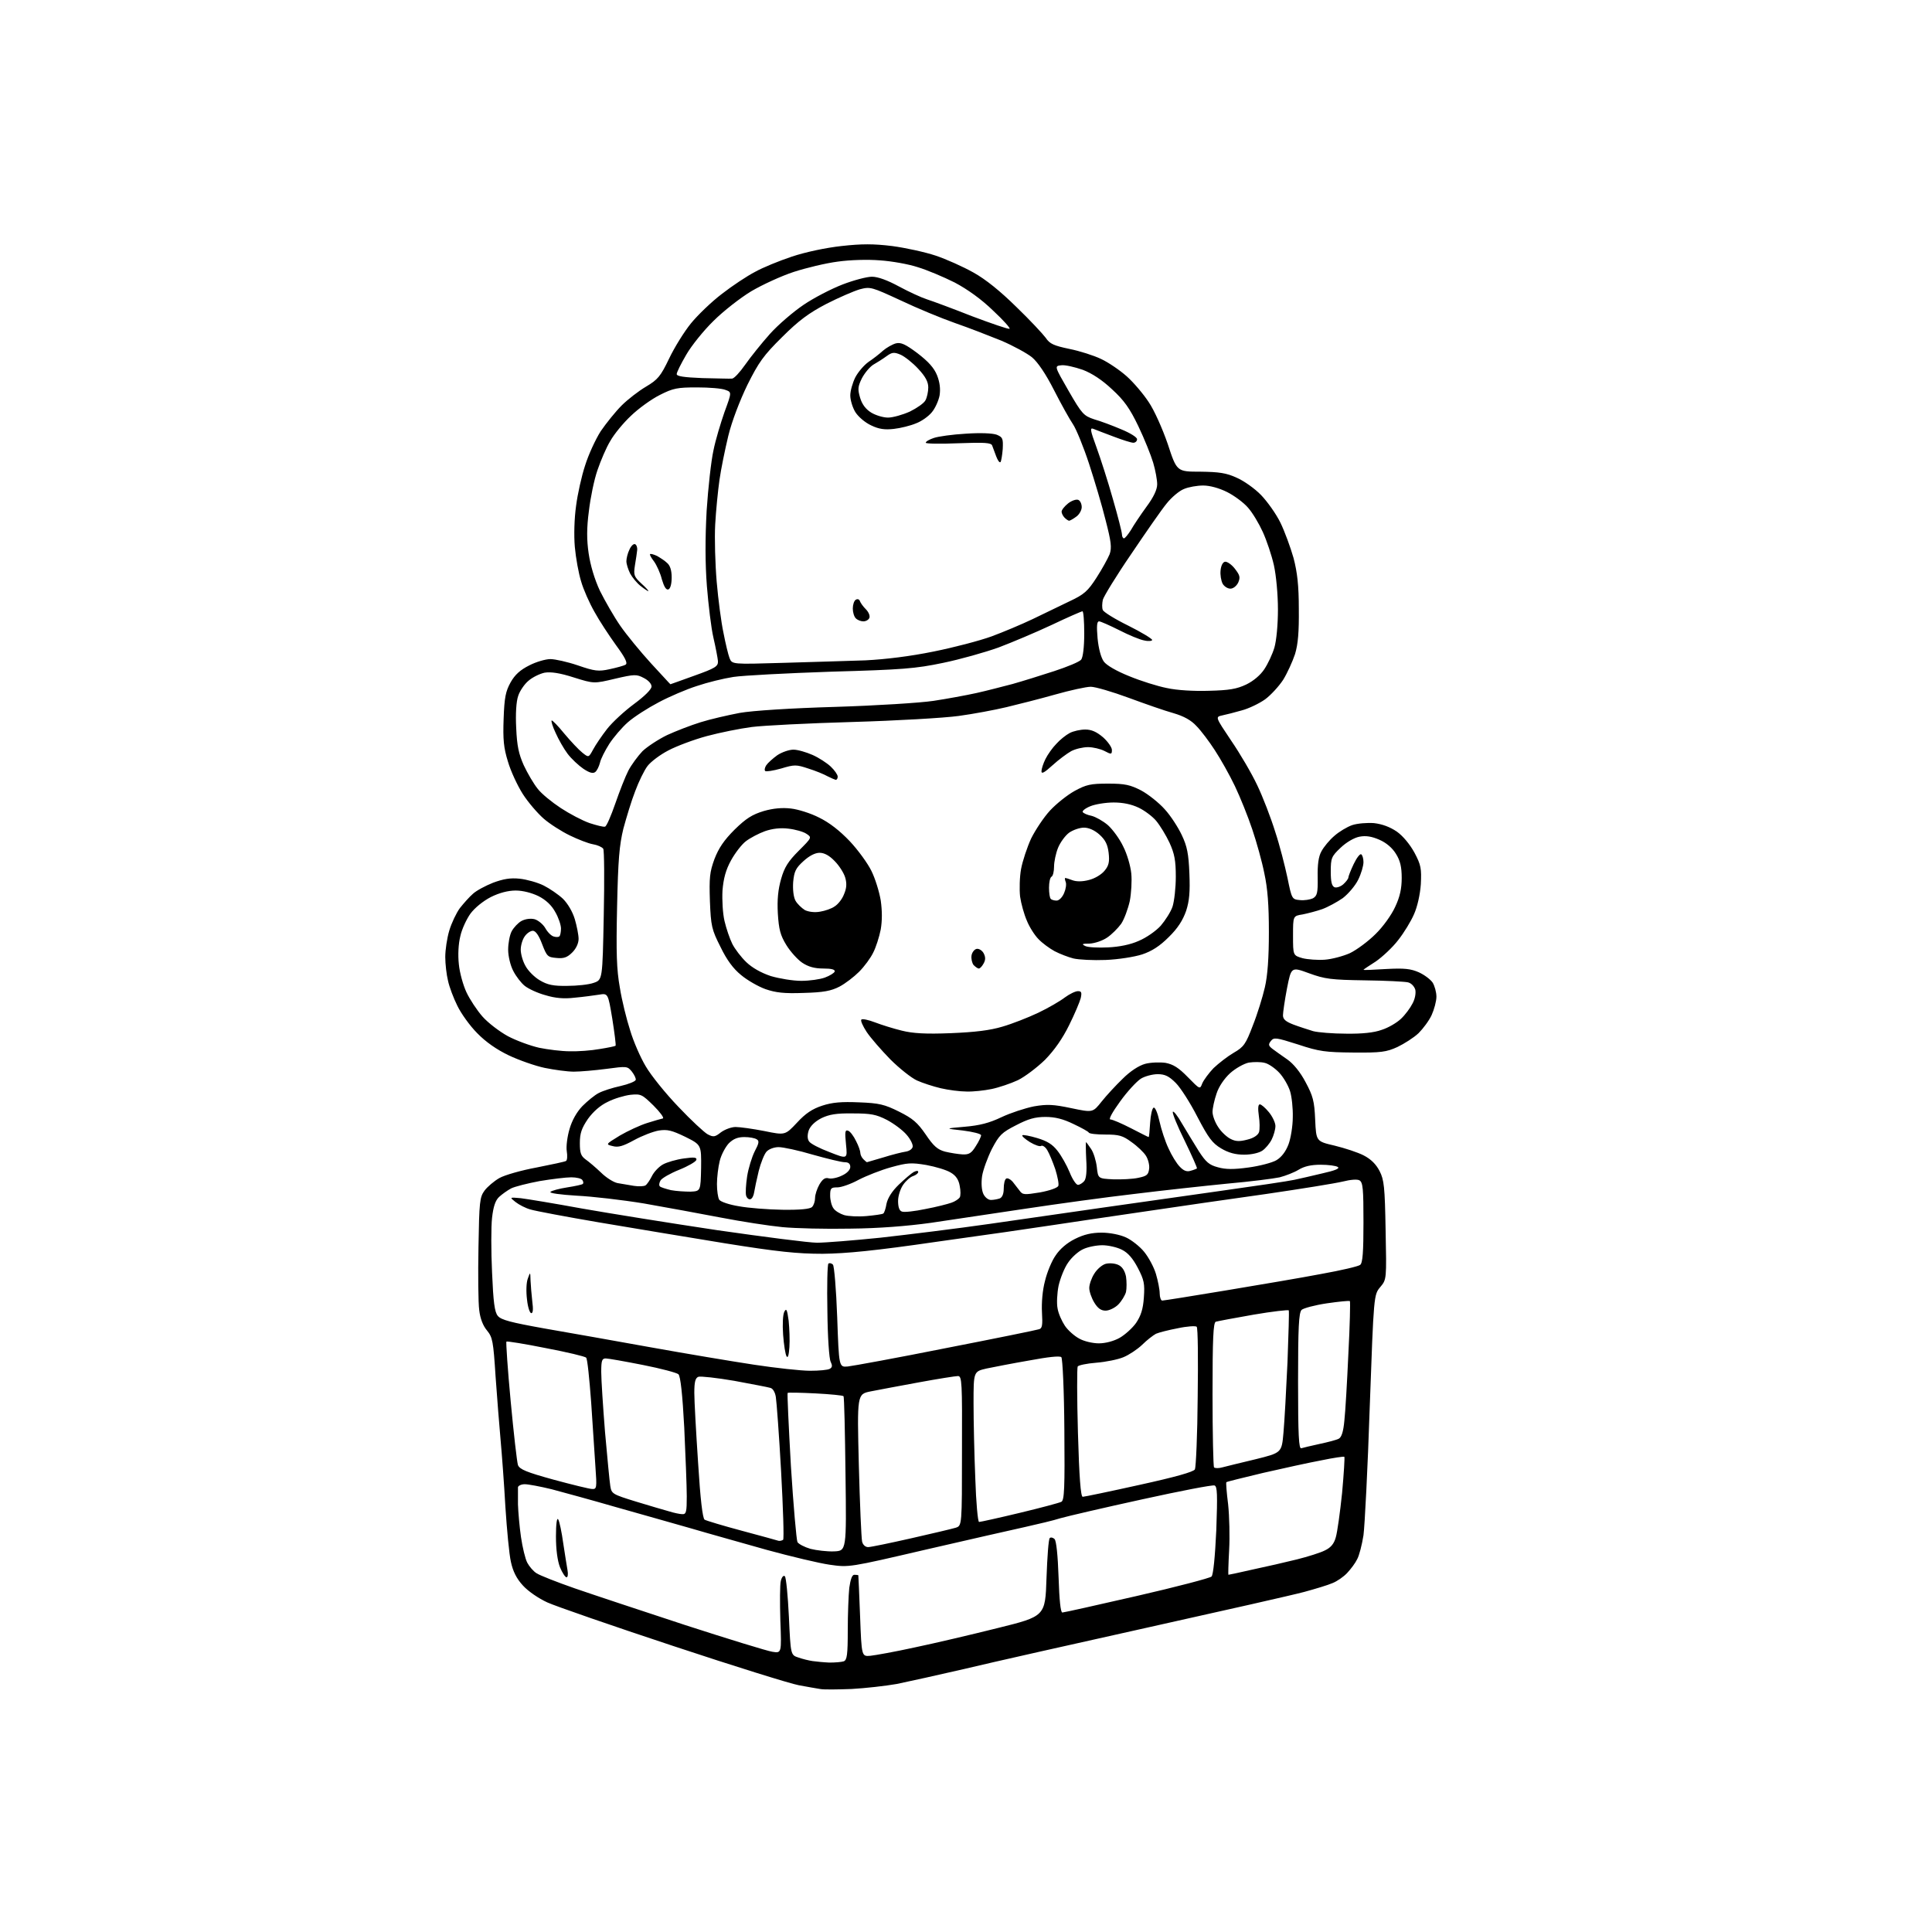 <?xml version="1.0" encoding="UTF-8" standalone="no"?>
<svg 
  version="1.1" 
  xmlns="http://www.w3.org/2000/svg" 
  xmlns:xlink="http://www.w3.org/1999/xlink" 
  xmlns:svg="http://www.w3.org/2000/svg"
  xmlns:rdf="http://www.w3.org/1999/02/22-rdf-syntax-ns#"
  xmlns:cc="http://creativecommons.org/ns#"
  xmlns:dc="http://purl.org/dc/elements/1.1/"
  viewBox="0 0 768 768"
  width="768"
  height="768"
>
<style>svg {background-color: white; }</style>"
<path stroke="none" fill="black" fill-rule="evenodd" d="M338.5,671.4C333.0,671.6 327.4,671.7 326.0,671.4C324.6,671.2 320.8,670.5 317.5,669.9C314.2,669.3 291.7,662.3 267.6,654.3C243.4,646.3 220.9,638.5 217.6,637.0C214.1,635.4 210.0,632.6 207.9,630.3C205.3,627.5 203.9,624.6 203.1,620.9C202.4,617.9 201.5,608.1 200.9,599.0C200.4,589.9 199.5,578.0 199.0,572.5C198.5,567.0 197.6,555.6 197.0,547.2C196.1,533.1 195.8,531.6 193.6,528.9C192.0,527.0 190.9,524.2 190.5,520.8C190.1,517.9 190.0,506.6 190.2,495.8C190.5,477.7 190.7,475.9 192.6,473.3C193.7,471.8 196.4,469.5 198.5,468.3C200.6,467.1 207.3,465.2 213.3,464.1C219.3,462.9 224.6,461.8 225.0,461.5C225.5,461.2 225.6,459.5 225.3,457.6C225.0,455.8 225.5,451.8 226.4,448.8C227.4,445.3 229.3,442.0 231.5,439.7C233.5,437.7 236.4,435.3 238.0,434.5C239.7,433.6 243.5,432.4 246.7,431.7C249.8,431.0 252.5,429.9 252.7,429.3C252.9,428.8 252.2,427.3 251.2,426.0C249.4,423.8 249.2,423.8 241.0,424.9C236.4,425.5 230.6,426.0 228.1,426.0C225.6,426.0 220.4,425.3 216.5,424.5C212.7,423.7 206.2,421.4 202.2,419.5C197.4,417.2 193.1,414.2 189.7,410.7C186.8,407.8 183.3,402.9 181.8,399.8C180.3,396.8 178.6,392.3 178.1,389.9C177.5,387.5 177.0,383.2 177.0,380.4C177.0,377.6 177.7,372.9 178.6,369.9C179.5,366.9 181.4,362.9 182.8,361.0C184.3,359.1 186.6,356.5 188.0,355.3C189.4,354.0 193.0,352.1 196.0,350.9C200.1,349.4 202.8,348.9 206.6,349.3C209.4,349.6 213.7,350.8 216.1,352.0C218.5,353.2 222.0,355.6 223.8,357.3C225.7,359.2 227.6,362.4 228.5,365.4C229.3,368.1 230.0,371.7 230.0,373.2C230.0,375.0 229.0,377.1 227.5,378.6C225.5,380.6 224.1,381.1 221.2,380.8C217.7,380.5 217.4,380.2 215.5,375.3C214.2,371.8 212.9,370.0 211.8,370.0C210.9,370.0 209.4,371.0 208.6,372.2C207.7,373.4 207.0,375.8 207.0,377.5C207.0,379.2 207.8,382.1 208.9,384.0C209.9,385.9 212.5,388.5 214.6,389.7C217.6,391.5 220.0,392.0 225.5,391.9C229.3,391.9 234.1,391.4 236.0,390.7C239.5,389.5 239.5,389.5 240.0,364.0C240.3,350.0 240.2,338.0 239.8,337.4C239.3,336.7 237.5,335.9 235.7,335.6C233.9,335.3 229.8,333.7 226.5,332.1C223.2,330.5 218.5,327.5 216.1,325.4C213.7,323.3 209.9,318.9 207.8,315.6C205.7,312.3 203.0,306.5 201.9,302.7C200.2,297.2 199.9,294.0 200.2,285.7C200.5,277.2 201.0,274.8 203.0,271.2C204.7,268.2 206.8,266.3 210.4,264.5C213.1,263.1 216.9,262.0 218.8,262.0C220.6,262.0 225.6,263.1 229.7,264.5C236.4,266.8 237.9,267.0 242.4,266.0C245.2,265.4 248.1,264.6 248.7,264.2C249.6,263.6 248.5,261.4 244.9,256.5C242.1,252.6 238.2,246.7 236.3,243.2C234.3,239.7 231.9,234.3 231.0,231.1C230.0,227.9 228.9,221.8 228.5,217.4C228.1,212.8 228.3,206.0 229.0,201.1C229.6,196.4 231.2,189.2 232.6,185.0C233.9,180.8 236.7,174.7 238.8,171.4C241.0,168.2 244.7,163.6 247.1,161.2C249.5,158.8 253.9,155.4 256.8,153.7C261.5,150.9 262.6,149.6 266.0,142.5C268.1,138.1 272.0,131.8 274.7,128.5C277.4,125.2 282.9,119.9 287.0,116.8C291.1,113.6 297.0,109.7 300.1,108.1C303.1,106.4 309.7,103.7 314.8,102.0C320.2,100.2 328.2,98.5 334.5,97.8C342.6,96.9 347.2,96.9 354.6,97.8C359.9,98.5 367.7,100.2 371.9,101.6C376.1,103.0 382.8,106.0 386.9,108.3C391.8,111.0 397.7,115.8 404.0,122.0C409.4,127.2 414.6,132.8 415.7,134.3C417.3,136.7 418.9,137.4 425.1,138.7C429.1,139.5 434.8,141.3 437.7,142.7C440.5,144.0 445.1,147.1 447.9,149.6C450.6,152.0 454.5,156.6 456.6,159.8C458.8,163.0 462.1,170.4 464.2,176.5C467.8,187.5 467.8,187.5 477.2,187.5C484.6,187.6 487.5,188.0 491.6,189.9C494.4,191.1 498.8,194.2 501.3,196.8C503.8,199.4 507.3,204.3 509.0,207.8C510.7,211.3 513.0,217.6 514.2,221.8C515.7,227.5 516.3,232.8 516.3,242.0C516.4,251.2 516.0,256.0 514.8,260.0C513.8,263.0 511.7,267.6 510.1,270.2C508.4,272.8 505.2,276.3 502.9,278.0C500.5,279.7 496.3,281.7 493.6,282.4C490.8,283.2 487.3,284.1 485.8,284.4C483.1,285.0 483.1,285.0 489.4,294.4C492.9,299.5 497.6,307.5 499.8,312.2C502.0,316.8 505.2,325.1 506.9,330.6C508.7,336.0 510.8,344.3 511.8,349.0C513.5,357.4 513.6,357.5 516.7,357.8C518.5,358.0 520.8,357.6 521.9,357.1C523.6,356.1 523.9,355.0 523.8,348.7C523.7,343.8 524.1,340.5 525.3,338.4C526.2,336.7 528.5,333.9 530.4,332.3C532.3,330.6 535.5,328.7 537.5,328.0C539.6,327.3 543.5,327.0 546.2,327.2C549.5,327.6 552.5,328.7 555.3,330.6C557.8,332.4 560.5,335.7 562.3,339.0C564.9,343.9 565.1,345.3 564.8,351.5C564.5,355.7 563.4,360.5 562.1,363.4C560.9,366.2 558.1,370.8 555.8,373.7C553.6,376.6 549.5,380.4 546.9,382.2C544.2,383.9 542.0,385.4 542.0,385.5C542.0,385.7 546.1,385.5 551.0,385.2C558.3,384.8 560.8,385.1 564.0,386.5C566.2,387.5 568.6,389.3 569.5,390.6C570.3,391.9 571.0,394.4 571.0,396.2C571.0,398.0 570.1,401.3 569.1,403.5C568.1,405.7 565.7,408.9 563.9,410.7C562.0,412.5 558.2,414.9 555.5,416.2C551.1,418.2 549.0,418.5 538.0,418.4C526.9,418.3 524.4,418.0 516.0,415.2C507.2,412.4 506.4,412.3 505.2,413.8C504.1,415.2 504.2,415.7 505.9,417.0C507.0,417.8 509.6,419.7 511.8,421.2C514.2,422.9 516.9,426.2 519.0,430.2C521.9,435.6 522.5,437.7 522.8,445.1C523.2,453.7 523.2,453.7 530.5,455.4C534.6,456.4 539.8,458.1 542.1,459.3C545.0,460.8 547.0,462.8 548.4,465.5C550.2,469.0 550.5,471.8 550.8,489.0C551.2,508.6 551.2,508.6 548.7,511.6C546.1,514.7 546.1,514.7 544.5,559.1C543.7,583.5 542.5,606.6 542.0,610.3C541.4,614.1 540.3,618.4 539.5,619.8C538.8,621.3 537.0,623.7 535.5,625.3C534.1,626.8 531.5,628.6 529.7,629.3C527.9,630.1 522.9,631.6 518.5,632.8C514.1,634.0 486.2,640.3 456.5,646.9C426.8,653.5 393.9,660.9 383.5,663.4C373.1,665.8 360.9,668.5 356.5,669.4C352.0,670.2 343.9,671.1 338.5,671.4zM329.7,660.9C332.0,660.9 334.5,660.7 335.4,660.4C336.7,659.9 337.0,657.8 337.0,648.1C337.0,641.7 337.3,634.1 337.6,631.2C338.1,627.8 338.7,626.0 339.6,626.0C340.4,626.0 341.1,626.1 341.2,626.2C341.2,626.4 341.6,633.7 341.9,642.5C342.5,658.5 342.5,658.5 346.0,658.2C347.9,658.0 355.8,656.6 363.5,654.9C371.2,653.3 386.1,649.8 396.5,647.2C415.5,642.5 415.5,642.5 416.0,627.3C416.3,619.0 416.8,611.8 417.3,611.4C417.7,611.0 418.6,611.2 419.2,611.8C419.9,612.5 420.5,618.2 420.8,627.0C421.1,636.1 421.6,641.0 422.3,641.0C422.9,641.0 436.3,638.0 452.0,634.4C467.7,630.8 481.0,627.3 481.6,626.7C482.3,626.0 483.0,618.9 483.5,608.2C484.0,594.0 483.9,590.9 482.8,590.5C482.0,590.2 469.1,592.7 454.1,596.0C439.0,599.3 424.4,602.7 421.6,603.5C418.8,604.4 412.4,605.9 407.5,607.0C402.6,608.1 384.8,612.1 368.0,616.0C337.5,623.1 337.5,623.1 329.8,622.0C325.6,621.4 314.3,618.7 304.8,616.1C295.3,613.4 281.6,609.6 274.5,607.5C267.4,605.5 253.8,601.6 244.5,599.0C235.2,596.3 223.8,593.2 219.3,592.0C214.8,590.9 210.0,590.0 208.6,590.0C207.2,590.0 206.0,590.6 205.9,591.2C205.9,591.9 205.9,595.0 205.9,598.0C206.0,601.0 206.5,606.9 207.1,611.0C207.7,615.1 208.8,619.7 209.6,621.2C210.4,622.7 212.0,624.6 213.3,625.4C214.5,626.2 221.3,628.9 228.5,631.4C235.7,633.9 255.4,640.4 272.4,646.0C289.4,651.5 305.0,656.3 307.0,656.6C310.7,657.2 310.7,657.2 310.2,644.2C310.0,637.0 310.0,629.9 310.4,628.4C310.8,626.8 311.5,626.1 312.0,626.6C312.5,627.1 313.2,634.4 313.6,642.7C314.3,657.9 314.3,657.9 317.4,658.9C319.1,659.5 321.6,660.1 323.0,660.3C324.4,660.5 327.4,660.8 329.7,660.9zM225.2,627.0C224.7,627.0 223.5,625.2 222.6,623.0C221.6,620.4 221.0,616.0 221.0,610.7C221.0,605.6 221.4,603.1 221.9,604.0C222.4,604.8 223.3,609.1 223.9,613.5C224.6,617.9 225.3,622.7 225.6,624.2C225.9,625.8 225.7,627.0 225.2,627.0zM488.3,626.0C488.5,626.0 492.8,625.1 498.0,623.9C503.2,622.8 511.1,621.0 515.5,619.9C519.9,618.8 525.0,617.2 526.7,616.3C529.0,615.2 530.3,613.7 531.0,611.1C531.6,609.1 532.7,601.2 533.5,593.5C534.2,585.8 534.6,579.3 534.4,579.1C534.2,578.9 530.1,579.5 525.3,580.5C520.4,581.4 510.0,583.7 502.1,585.5C494.2,587.4 487.6,589.0 487.5,589.2C487.3,589.4 487.6,593.3 488.2,598.0C488.7,602.7 488.9,610.9 488.6,616.2C488.3,621.6 488.2,626.0 488.3,626.0zM331.5,616.7C336.5,616.5 336.5,616.5 336.1,586.0C335.9,569.2 335.6,555.3 335.3,555.0C335.1,554.7 330.0,554.2 324.2,553.9C318.3,553.6 313.3,553.5 313.1,553.7C312.9,553.9 313.5,566.9 314.4,582.8C315.4,598.6 316.6,612.2 317.0,613.0C317.5,613.8 319.8,615.0 322.2,615.7C324.6,616.3 328.8,616.8 331.5,616.7zM345.1,615.0C346.1,615.0 353.8,613.4 362.2,611.5C370.6,609.6 378.6,607.7 379.9,607.3C382.4,606.5 382.4,606.5 382.4,576.7C382.5,549.5 382.4,547.0 380.8,547.0C379.9,547.0 372.9,548.1 365.3,549.5C357.7,550.9 349.1,552.5 346.1,553.1C340.7,554.2 340.7,554.2 341.4,582.4C341.8,597.8 342.4,611.5 342.7,612.8C343.0,614.1 344.0,615.0 345.1,615.0zM311.3,612.1C311.7,611.7 311.3,599.5 310.5,584.9C309.7,570.4 308.7,557.1 308.4,555.3C308.1,553.4 307.2,551.9 306.2,551.7C305.3,551.4 298.8,550.2 291.9,548.9C284.9,547.7 278.5,547.0 277.6,547.3C276.4,547.8 276.0,549.3 276.0,553.7C276.0,556.9 276.7,569.4 277.5,581.4C278.4,596.0 279.3,603.6 280.1,604.1C280.8,604.5 287.4,606.5 294.9,608.5C302.4,610.5 308.9,612.3 309.5,612.5C310.1,612.6 310.8,612.4 311.3,612.1zM389.2,605.0C389.7,605.0 397.0,603.4 405.3,601.4C413.7,599.4 421.1,597.4 421.9,597.0C423.1,596.4 423.3,591.6 423.1,568.4C423.0,552.8 422.4,540.1 421.9,539.5C421.3,538.9 416.7,539.4 409.2,540.8C402.8,541.9 395.1,543.4 392.2,544.0C387.0,545.2 387.0,545.2 387.0,557.8C387.0,564.8 387.3,578.3 387.7,587.8C388.0,597.2 388.7,605.0 389.2,605.0zM271.2,601.9C272.8,602.0 273.0,601.0 273.0,594.8C273.0,590.8 272.5,578.5 272.0,567.5C271.3,554.2 270.5,547.1 269.7,546.3C269.1,545.7 262.7,544.0 255.6,542.6C248.5,541.2 241.8,540.0 240.8,540.0C239.3,540.0 239.0,540.8 239.0,545.4C239.0,548.4 239.7,559.1 240.5,569.2C241.4,579.2 242.3,588.9 242.6,590.7C243.1,593.8 243.4,594.0 252.8,596.9C258.1,598.5 264.1,600.3 266.0,600.8C267.9,601.4 270.3,601.9 271.2,601.9zM430.4,595.0C431.0,595.0 441.1,592.9 452.8,590.3C467.4,587.1 474.4,585.1 475.0,584.1C475.4,583.2 476.0,570.3 476.1,555.3C476.3,540.4 476.2,527.8 475.7,527.4C475.3,527.0 471.9,527.2 468.2,528.0C464.5,528.7 460.6,529.7 459.5,530.2C458.4,530.8 455.9,532.7 454.0,534.6C452.1,536.4 448.8,538.6 446.6,539.5C444.5,540.4 439.6,541.4 435.8,541.7C432.0,542.0 428.7,542.7 428.4,543.2C428.1,543.7 428.1,555.6 428.5,569.6C429.0,587.2 429.6,595.0 430.4,595.0zM235.4,591.9C237.2,592.0 237.3,591.4 236.7,583.2C236.4,578.4 235.6,566.9 235.0,557.5C234.3,548.1 233.5,540.1 233.0,539.7C232.6,539.2 225.4,537.5 217.0,535.9C208.6,534.2 201.6,533.1 201.3,533.3C201.1,533.6 201.8,544.3 203.0,557.0C204.2,569.8 205.5,581.2 205.9,582.4C206.6,584.1 209.2,585.2 220.1,588.2C227.5,590.2 234.4,591.9 235.4,591.9zM485.9,583.3C487.3,582.9 493.2,581.5 499.0,580.1C509.5,577.5 509.5,577.5 510.2,569.5C510.6,565.1 511.3,552.5 511.8,541.5C512.2,530.5 512.5,521.2 512.3,520.9C512.2,520.6 505.9,521.3 498.3,522.6C490.8,523.9 484.0,525.2 483.3,525.4C482.3,525.8 482.0,531.9 482.0,554.3C482.0,569.9 482.3,583.0 482.6,583.3C483.0,583.7 484.5,583.7 485.9,583.3zM517.3,575.7C518.0,575.5 521.2,574.7 524.5,574.0C527.8,573.3 531.3,572.4 532.2,571.9C533.3,571.3 534.0,569.1 534.4,564.8C534.8,561.3 535.5,549.3 536.0,538.1C536.6,526.9 536.8,517.5 536.6,517.2C536.3,517.0 532.2,517.4 527.4,518.1C522.7,518.8 518.2,520.0 517.4,520.7C516.3,521.9 516.0,527.4 516.0,549.2C516.0,570.7 516.3,576.1 517.3,575.7zM322.0,544.9C325.6,544.9 329.1,544.6 329.9,544.1C330.9,543.5 330.9,542.8 330.2,541.3C329.6,540.2 329.0,531.5 328.9,521.2C328.7,511.2 328.9,502.7 329.3,502.3C329.7,502.0 330.5,502.1 331.1,502.7C331.6,503.2 332.4,512.4 332.8,523.6C333.5,543.5 333.5,543.5 337.0,543.2C338.9,543.0 356.5,539.8 376.0,535.9C395.5,532.1 412.2,528.7 413.0,528.4C414.3,528.1 414.5,526.8 414.2,521.7C414.0,517.9 414.4,512.9 415.4,509.2C416.2,505.8 418.1,501.2 419.6,499.1C421.3,496.5 424.1,494.1 427.3,492.5C430.9,490.7 434.0,490.0 437.9,490.0C441.2,490.0 445.2,490.8 447.6,491.9C449.8,492.9 453.1,495.5 454.8,497.6C456.6,499.8 458.7,503.7 459.5,506.4C460.3,509.1 461.0,512.6 461.0,514.2C461.0,515.7 461.5,517.0 462.0,517.0C462.6,517.0 473.9,515.2 487.1,513.0C500.3,510.8 517.5,507.9 525.3,506.4C533.1,505.0 540.0,503.4 540.7,502.8C541.7,502.0 542.0,497.6 542.0,485.9C542.0,472.6 541.8,470.0 540.4,469.2C539.5,468.7 536.9,468.9 533.7,469.7C530.8,470.4 517.2,472.6 503.5,474.6C489.8,476.5 467.9,479.7 455.0,481.6C442.1,483.5 425.6,485.9 418.5,487.0C411.4,488.1 390.6,491.1 372.5,493.6C347.8,497.2 336.4,498.3 327.0,498.4C317.0,498.4 309.2,497.6 288.0,494.2C273.4,491.8 250.9,488.1 238.0,485.9C225.1,483.7 212.9,481.4 210.9,480.8C209.0,480.3 206.3,478.9 204.9,477.8C202.5,475.9 202.5,475.9 207.0,476.3C209.5,476.6 220.4,478.4 231.3,480.4C242.1,482.3 266.3,486.2 285.0,489.0C303.8,491.7 321.6,494.0 324.8,494.0C327.9,494.0 339.3,493.1 350.0,492.0C360.7,490.8 380.3,488.4 393.5,486.5C406.7,484.6 426.7,481.7 438.0,480.1C449.3,478.5 470.2,475.5 484.5,473.5C498.8,471.5 512.3,469.5 514.5,469.0C516.7,468.5 521.8,467.4 525.8,466.4C530.7,465.3 532.7,464.5 531.8,463.9C531.1,463.4 528.0,463.0 525.0,463.0C521.2,463.0 518.5,463.6 516.2,465.0C514.4,466.1 511.0,467.4 508.7,468.0C506.4,468.5 497.1,469.7 488.0,470.5C478.9,471.4 462.3,473.2 451.0,474.6C439.7,475.9 420.1,478.6 407.5,480.5C394.9,482.4 378.0,484.9 370.0,486.1C360.6,487.4 349.3,488.3 338.0,488.4C328.4,488.6 316.2,488.3 311.0,487.8C305.8,487.3 294.8,485.6 286.5,484.0C278.2,482.4 264.5,479.9 256.0,478.4C247.5,477.0 235.4,475.6 229.2,475.3C222.7,474.9 218.3,474.3 218.8,473.8C219.3,473.3 222.3,472.5 225.5,472.0C228.7,471.5 231.5,470.9 231.7,470.6C232.0,470.3 231.9,469.7 231.5,469.1C231.2,468.5 229.2,468.0 227.1,468.0C225.0,468.0 219.3,468.7 214.5,469.5C209.7,470.4 204.6,471.7 203.2,472.4C201.7,473.2 199.6,474.7 198.4,475.8C196.9,477.2 196.1,479.7 195.6,484.1C195.2,487.6 195.2,497.4 195.6,505.8C196.1,517.6 196.6,521.6 197.9,523.1C199.2,524.7 203.1,525.7 216.5,528.1C225.8,529.7 244.9,533.1 258.8,535.6C272.7,538.1 291.2,541.2 299.8,542.5C308.4,543.8 318.4,544.9 322.0,544.9zM313.8,535.5C313.6,538.6 313.2,540.0 312.7,539.2C312.2,538.5 311.6,534.6 311.3,530.6C311.0,526.3 311.2,522.5 311.8,521.4C312.6,519.9 312.9,520.6 313.5,525.0C313.8,528.0 314.0,532.8 313.8,535.5zM436.8,534.0C439.5,534.0 442.8,533.1 445.1,531.8C447.2,530.6 450.2,527.9 451.6,525.9C453.5,523.1 454.4,520.4 454.7,515.8C455.1,510.3 454.8,508.8 452.3,504.0C450.3,500.2 448.4,498.0 446.0,496.8C444.1,495.8 440.5,495.0 438.2,495.0C435.8,495.0 432.3,495.7 430.5,496.6C428.7,497.4 426.0,499.8 424.6,501.9C423.1,504.0 421.5,508.1 420.8,511.1C420.2,514.1 420.0,518.2 420.4,520.1C420.7,522.1 422.1,525.2 423.3,527.0C424.5,528.8 427.1,531.1 429.0,532.1C430.9,533.2 434.4,534.0 436.8,534.0zM211.2,522.0C210.6,522.0 209.8,519.6 209.5,516.6C209.1,513.5 209.2,509.9 209.8,508.3C210.8,505.5 210.8,505.5 210.9,509.1C211.0,511.1 211.3,514.8 211.6,517.4C212.0,520.4 211.9,522.0 211.2,522.0zM439.5,521.0C437.7,521.0 436.4,520.1 435.0,517.8C433.9,516.0 433.0,513.4 433.0,512.0C433.0,510.6 433.9,508.0 435.0,506.3C436.1,504.5 438.1,502.8 439.5,502.4C441.0,502.0 443.2,502.2 444.5,502.8C446.1,503.5 447.1,505.1 447.6,507.4C447.9,509.4 447.9,512.2 447.6,513.6C447.2,515.0 445.8,517.3 444.5,518.6C443.2,519.9 440.9,521.0 439.5,521.0zM344.5,483.4C347.7,483.1 350.7,482.7 351.1,482.4C351.5,482.2 352.1,480.4 352.4,478.5C352.9,476.2 354.6,473.5 357.3,470.9C359.6,468.7 362.3,466.4 363.2,465.9C364.4,465.3 365.0,465.3 365.0,465.9C365.0,466.4 364.1,467.1 363.0,467.5C361.9,467.8 360.1,469.4 359.0,471.0C357.9,472.6 357.0,475.4 357.0,477.4C357.0,479.8 357.5,481.3 358.5,481.6C359.3,482.0 363.6,481.5 367.9,480.6C372.2,479.8 376.8,478.6 378.2,478.1C379.7,477.6 381.1,476.6 381.5,476.0C381.9,475.4 381.9,473.3 381.5,471.4C381.1,469.0 380.0,467.3 377.9,466.1C376.3,465.1 372.0,463.8 368.2,463.1C362.2,462.1 360.7,462.2 354.2,464.0C350.2,465.1 344.4,467.4 341.3,469.0C338.2,470.7 334.4,472.0 332.9,472.0C330.3,472.0 330.0,472.3 330.0,475.3C330.0,477.1 330.6,479.4 331.3,480.3C331.9,481.3 333.9,482.5 335.5,483.0C337.2,483.5 341.2,483.7 344.5,483.4zM311.0,480.9C318.1,481.0 322.0,480.6 322.8,479.8C323.5,479.1 324.0,477.5 324.0,476.2C324.0,474.9 324.8,472.5 325.7,470.9C327.0,468.7 328.0,468.0 329.4,468.4C330.5,468.7 332.9,468.2 334.7,467.3C336.7,466.4 338.0,465.0 338.0,463.9C338.0,462.6 337.3,462.0 335.8,462.0C334.5,462.0 328.8,460.6 323.1,459.0C317.4,457.3 311.3,456.0 309.5,456.0C307.7,456.0 305.6,456.8 304.7,457.8C303.8,458.8 302.4,462.3 301.6,465.5C300.8,468.8 300.0,472.6 299.8,473.9C299.6,475.3 299.0,476.5 298.3,476.7C297.7,476.9 296.9,476.3 296.6,475.3C296.3,474.3 296.5,470.9 297.0,467.6C297.5,464.4 298.9,459.9 300.0,457.7C301.7,454.5 301.9,453.5 300.8,452.9C300.1,452.4 297.9,452.0 295.9,452.0C293.3,452.0 291.5,452.7 289.7,454.5C288.4,455.9 286.7,459.0 286.1,461.5C285.5,463.9 285.0,468.0 285.0,470.7C285.0,473.3 285.4,476.1 285.9,476.9C286.4,477.7 289.9,478.9 293.7,479.5C297.4,480.2 305.2,480.8 311.0,480.9zM393.9,477.0C395.0,477.0 396.5,476.7 397.4,476.4C398.4,476.0 399.0,474.6 399.0,472.5C399.0,470.6 399.4,468.8 400.0,468.5C400.5,468.2 401.6,468.7 402.5,469.7C403.3,470.7 404.5,472.3 405.3,473.3C406.5,475.0 407.2,475.0 413.4,474.0C417.2,473.3 420.4,472.2 420.7,471.4C421.0,470.7 420.4,467.7 419.5,464.8C418.5,461.9 417.1,458.5 416.3,457.2C415.6,456.0 414.5,455.2 413.9,455.5C413.4,455.9 411.4,455.2 409.4,454.0C407.5,452.8 406.1,451.6 406.4,451.3C406.6,451.0 409.3,451.5 412.3,452.4C416.3,453.6 418.4,454.9 420.4,457.5C421.9,459.4 424.1,463.3 425.2,466.0C426.3,468.8 427.8,471.0 428.5,471.0C429.2,471.0 430.3,470.3 431.0,469.5C431.8,468.5 432.1,465.6 431.8,461.0C431.6,457.2 431.6,454.0 431.7,454.0C431.8,454.0 432.7,455.2 433.7,456.7C434.7,458.1 435.7,461.4 436.0,463.9C436.5,468.5 436.5,468.5 442.5,468.8C445.8,468.9 450.3,468.7 452.5,468.2C455.9,467.5 456.5,467.0 456.8,464.6C457.0,463.1 456.4,460.8 455.5,459.4C454.7,458.1 452.1,455.6 449.8,454.0C446.3,451.4 444.8,451.0 439.4,451.0C436.0,451.0 433.0,450.7 432.8,450.2C432.6,449.8 429.9,448.3 426.7,446.8C422.6,444.8 419.4,444.0 415.6,444.0C411.4,444.0 408.7,444.8 403.9,447.3C398.2,450.2 397.2,451.2 394.3,456.7C392.6,460.1 390.8,465.0 390.4,467.5C390.0,470.3 390.2,473.1 390.9,474.6C391.5,475.9 392.8,477.0 393.9,477.0zM274.5,473.7C278.5,473.5 278.5,473.5 278.7,464.3C278.8,455.1 278.8,455.1 272.4,451.9C267.0,449.3 265.3,448.9 261.9,449.4C259.6,449.8 255.2,451.5 252.1,453.2C247.7,455.6 245.8,456.2 243.6,455.6C240.7,454.9 240.7,454.9 246.4,451.4C249.5,449.6 254.4,447.3 257.3,446.4C260.2,445.5 262.9,444.7 263.5,444.6C264.1,444.4 262.4,442.1 259.8,439.5C255.2,435.0 254.8,434.8 250.6,435.2C248.2,435.5 244.1,436.7 241.6,438.0C238.6,439.4 235.8,441.9 233.7,444.8C231.2,448.5 230.5,450.5 230.5,454.4C230.5,458.3 230.9,459.5 232.8,460.9C234.1,461.8 236.8,464.1 238.9,466.1C240.9,468.1 243.9,470.0 245.5,470.3C247.2,470.6 250.1,471.1 252.0,471.4C253.9,471.7 256.0,471.6 256.6,471.2C257.2,470.8 258.3,469.2 259.1,467.6C259.9,465.9 261.9,463.8 263.5,462.9C265.1,462.0 268.9,460.9 271.9,460.5C276.1,459.9 277.1,460.1 276.8,461.1C276.6,461.8 273.5,463.6 270.0,465.0C266.5,466.4 263.2,468.3 262.6,469.2C262.0,470.2 261.9,471.2 262.3,471.6C262.7,472.0 264.7,472.6 266.7,473.1C268.8,473.5 272.3,473.7 274.5,473.7zM473.3,465.4C474.5,465.1 475.6,464.6 475.8,464.5C476.0,464.3 473.8,459.4 471.0,453.6C468.1,447.8 466.0,442.6 466.2,442.0C466.4,441.4 468.1,443.5 469.9,446.7C471.8,449.9 474.8,454.8 476.6,457.7C479.4,462.0 480.7,463.1 484.1,464.0C487.2,464.9 490.5,464.9 496.3,464.1C500.7,463.5 505.7,462.2 507.4,461.2C509.4,460.0 511.1,457.8 512.2,454.9C513.1,452.5 513.9,447.6 513.9,444.1C514.0,440.6 513.5,435.9 512.8,433.7C512.1,431.5 510.2,428.2 508.5,426.4C506.8,424.6 504.2,422.8 502.7,422.5C501.2,422.1 498.4,422.1 496.4,422.4C494.5,422.8 491.1,424.7 489.0,426.6C486.7,428.7 484.5,431.9 483.6,434.7C482.7,437.3 482.0,440.6 482.0,442.0C482.0,443.5 483.0,446.2 484.3,448.1C485.5,450.0 487.8,452.1 489.3,452.8C491.3,453.8 492.9,453.8 495.9,453.0C498.4,452.4 500.1,451.2 500.5,450.0C500.8,448.9 500.8,446.0 500.4,443.5C500.0,440.7 500.1,439.0 500.8,439.0C501.4,439.0 503.0,440.4 504.4,442.1C505.8,443.8 507.0,446.3 507.0,447.6C507.0,449.0 506.3,451.4 505.5,453.0C504.7,454.6 503.0,456.6 501.8,457.4C500.5,458.3 497.5,459.0 494.6,459.0C491.2,459.0 488.4,458.3 485.4,456.5C481.9,454.4 480.4,452.4 476.0,444.0C473.2,438.5 469.3,432.4 467.4,430.5C464.7,427.8 463.1,427.0 460.2,427.0C458.2,427.0 455.1,427.8 453.5,428.8C451.8,429.9 448.1,433.9 445.3,437.8C442.1,442.2 440.6,445.0 441.4,445.0C442.2,445.0 445.9,446.6 449.6,448.5C453.3,450.4 456.4,452.0 456.6,452.0C456.8,452.0 457.0,449.4 457.2,446.3C457.4,443.2 458.0,440.5 458.6,440.3C459.2,440.1 460.2,442.5 460.9,445.7C461.6,448.9 463.2,453.8 464.5,456.5C465.7,459.2 467.7,462.5 469.0,463.8C470.5,465.4 471.8,465.9 473.3,465.4zM344.6,462.0C344.7,462.0 347.6,461.1 351.1,460.1C354.6,459.0 358.6,458.0 360.0,457.8C361.4,457.6 362.6,456.8 362.8,455.9C363.0,455.0 361.9,452.8 360.4,451.1C358.9,449.3 355.4,446.7 352.6,445.2C348.3,443.0 346.2,442.6 339.0,442.6C332.5,442.5 329.6,443.0 326.5,444.5C324.0,445.8 322.2,447.5 321.5,449.3C320.9,451.1 320.9,452.7 321.6,453.7C322.1,454.6 325.8,456.5 329.8,458.0C336.9,460.8 336.9,460.8 336.3,454.9C335.8,449.9 335.9,449.0 337.2,449.5C338.0,449.8 339.4,451.7 340.3,453.6C341.3,455.5 342.0,457.6 342.0,458.3C342.0,459.0 342.5,460.1 343.2,460.8C343.9,461.5 344.5,462.0 344.6,462.0zM382.7,458.9C385.2,459.0 386.2,458.4 387.9,455.6C389.1,453.8 390.0,451.8 390.0,451.3C390.0,450.7 386.7,449.9 382.8,449.4C375.5,448.6 375.5,448.6 383.5,447.9C389.4,447.4 393.3,446.4 398.1,444.1C401.7,442.4 407.5,440.5 411.0,439.8C416.2,438.9 418.7,439.0 425.8,440.5C434.4,442.3 434.4,442.3 437.9,437.9C439.8,435.5 443.6,431.4 446.3,428.8C449.3,425.8 452.7,423.6 455.2,422.9C457.4,422.3 461.1,422.2 463.3,422.5C466.4,423.1 468.5,424.4 472.2,428.2C477.0,433.1 477.0,433.1 477.9,430.7C478.5,429.3 480.5,426.6 482.4,424.6C484.4,422.7 488.0,419.9 490.4,418.5C494.4,416.2 495.2,415.1 498.0,407.7C499.8,403.2 501.9,396.4 502.8,392.5C503.9,387.8 504.4,380.7 504.4,370.5C504.4,359.7 503.9,353.2 502.6,347.2C501.7,342.6 499.5,334.7 497.8,329.7C496.1,324.6 493.0,316.9 490.9,312.5C488.8,308.1 485.2,301.7 482.9,298.2C480.7,294.8 477.4,290.4 475.6,288.6C473.5,286.3 470.6,284.7 466.5,283.5C463.2,282.6 455.2,279.8 448.7,277.4C442.2,275.0 435.4,273.0 433.6,273.0C431.8,273.0 425.4,274.4 419.4,276.1C413.4,277.8 404.7,280.0 400.1,281.1C395.5,282.2 387.0,283.8 381.1,284.6C375.3,285.4 356.2,286.5 338.8,287.0C321.4,287.5 303.4,288.4 298.8,289.0C294.2,289.6 286.2,291.2 281.0,292.6C275.8,294.0 268.9,296.6 265.7,298.3C262.4,300.0 258.7,302.8 257.4,304.5C256.1,306.2 253.9,310.7 252.5,314.5C251.0,318.3 249.0,325.0 247.8,329.4C246.2,336.0 245.7,341.7 245.3,360.5C244.9,378.7 245.1,385.4 246.4,392.6C247.2,397.7 249.1,405.3 250.5,409.6C251.8,414.0 254.6,420.4 256.7,423.9C258.8,427.5 264.6,434.7 269.7,440.0C274.7,445.3 280.0,450.2 281.3,450.9C283.6,452.1 284.2,452.0 286.6,450.1C288.1,449.0 290.7,448.0 292.4,448.0C294.1,448.0 299.2,448.7 303.8,449.6C312.1,451.3 312.1,451.3 316.8,446.3C320.2,442.6 322.9,440.8 326.9,439.5C330.9,438.2 334.5,437.9 341.5,438.2C349.4,438.5 351.6,439.0 357.4,441.9C362.8,444.6 364.7,446.2 368.0,451.0C371.1,455.6 372.7,457.0 375.7,457.8C377.8,458.3 380.9,458.8 382.7,458.9zM384.2,433.9C381.6,433.9 377.0,433.3 374.0,432.6C371.0,431.9 366.7,430.5 364.5,429.5C362.3,428.5 357.5,424.7 353.9,421.1C350.3,417.4 346.1,412.6 344.5,410.2C343.0,407.9 342.0,405.7 342.4,405.3C342.8,404.9 345.2,405.4 347.8,406.4C350.4,407.4 355.2,408.9 358.5,409.7C362.9,410.8 368.0,411.1 378.0,410.7C387.6,410.3 393.5,409.6 398.5,408.1C402.3,407.0 408.7,404.5 412.7,402.6C416.7,400.7 421.5,397.9 423.3,396.5C425.2,395.1 427.5,394.0 428.5,394.0C429.9,394.0 430.1,394.5 429.6,396.8C429.2,398.3 427.2,403.1 425.0,407.5C422.4,412.8 419.2,417.4 415.4,421.3C412.2,424.4 407.3,428.1 404.6,429.4C401.8,430.7 397.1,432.3 394.2,432.9C391.3,433.5 386.8,434.0 384.2,433.9zM226.5,417.9C229.8,418.0 235.1,417.6 238.4,417.0C241.6,416.5 244.5,415.9 244.7,415.7C244.9,415.5 244.3,410.7 243.4,405.0C241.7,394.8 241.7,394.8 238.1,395.4C236.1,395.7 231.8,396.3 228.4,396.6C224.2,397.1 220.7,396.8 216.8,395.6C213.8,394.8 210.1,393.1 208.6,391.9C207.2,390.8 205.1,388.1 204.0,385.9C202.9,383.8 202.0,380.1 202.0,377.5C202.0,375.0 202.6,371.7 203.4,370.2C204.2,368.7 206.0,366.8 207.3,366.1C208.8,365.3 210.9,365.0 212.5,365.4C213.9,365.8 215.9,367.4 216.8,369.0C217.7,370.6 219.2,372.1 220.2,372.3C221.1,372.6 222.1,372.5 222.4,372.2C222.7,371.9 223.0,370.5 223.0,369.1C223.0,367.7 222.0,364.7 220.7,362.5C219.3,359.9 217.0,357.7 214.0,356.2C211.3,354.9 207.8,354.0 205.0,354.0C202.0,354.0 198.5,354.9 195.1,356.6C192.0,358.2 188.7,360.9 187.0,363.2C185.5,365.3 183.6,369.3 183.0,372.1C182.2,375.2 182.0,379.7 182.4,383.3C182.7,386.6 184.1,391.6 185.4,394.4C186.7,397.2 189.6,401.6 191.8,404.1C194.0,406.6 198.6,410.1 201.9,411.9C205.3,413.7 210.8,415.7 214.3,416.5C217.7,417.2 223.2,417.9 226.5,417.9zM535.1,410.9C541.4,411.0 546.2,410.5 549.2,409.4C551.8,408.6 555.2,406.6 556.9,405.0C558.6,403.4 560.6,400.7 561.5,398.9C562.5,397.1 562.9,394.8 562.6,393.4C562.2,392.1 561.0,390.8 559.7,390.5C558.5,390.2 550.8,389.8 542.5,389.7C529.2,389.5 526.7,389.2 520.4,386.9C513.3,384.3 513.3,384.3 511.6,392.9C510.7,397.6 510.0,402.5 510.0,403.6C510.0,405.2 511.1,406.1 514.2,407.3C516.6,408.2 520.1,409.3 522.0,409.9C523.9,410.4 529.8,410.9 535.1,410.9zM319.5,394.7C311.7,395.0 308.4,394.6 304.3,393.2C301.5,392.2 297.1,389.7 294.6,387.6C291.5,385.1 288.9,381.6 286.4,376.4C282.9,369.5 282.6,368.1 282.2,358.2C281.9,348.9 282.1,346.7 284.0,341.5C285.7,337.1 287.8,334.0 292.0,329.8C296.6,325.3 299.0,323.8 303.6,322.4C307.4,321.3 311.0,321.0 314.4,321.4C317.2,321.7 322.3,323.3 325.6,325.0C329.7,327.0 333.8,330.2 337.8,334.4C341.1,337.9 345.0,343.3 346.4,346.2C347.9,349.2 349.5,354.4 350.1,357.9C350.7,362.1 350.7,366.0 350.1,369.5C349.5,372.5 348.2,376.6 347.1,378.7C346.1,380.8 343.6,384.2 341.5,386.3C339.5,388.3 336.0,391.0 333.7,392.2C330.4,393.9 327.4,394.5 319.5,394.7zM318.5,389.9C321.8,389.9 326.0,389.3 327.9,388.6C329.8,387.9 331.6,386.8 331.8,386.2C332.0,385.4 330.6,385.0 327.2,385.0C323.8,385.0 321.3,384.3 318.9,382.7C317.1,381.5 314.2,378.3 312.6,375.7C310.2,371.8 309.6,369.5 309.2,363.1C308.9,357.6 309.3,353.6 310.5,349.4C311.8,344.8 313.3,342.4 317.5,338.2C322.8,332.9 322.8,332.9 320.5,331.4C319.3,330.6 316.1,329.7 313.4,329.4C310.2,329.0 307.0,329.4 304.1,330.4C301.6,331.3 298.2,333.1 296.5,334.4C294.8,335.7 292.2,339.1 290.6,342.0C288.5,345.8 287.6,349.2 287.2,354.0C287.0,357.8 287.3,363.1 288.0,366.1C288.7,369.1 290.1,373.2 291.1,375.2C292.1,377.2 294.6,380.5 296.7,382.5C299.0,384.7 302.5,386.7 306.4,388.0C309.8,389.0 315.2,389.9 318.5,389.9zM389.1,385.0C388.6,385.0 387.7,384.3 387.0,383.6C386.4,382.8 386.0,381.1 386.2,379.8C386.4,378.6 387.3,377.4 388.2,377.2C389.1,377.0 390.4,377.8 391.0,378.9C391.8,380.4 391.8,381.6 391.0,383.0C390.4,384.1 389.6,385.0 389.1,385.0zM439.5,381.6C434.6,381.8 428.8,381.5 426.7,381.0C424.7,380.5 421.3,379.2 419.2,378.1C417.2,377.0 414.3,374.9 412.8,373.3C411.3,371.8 409.2,368.5 408.2,366.0C407.1,363.5 405.9,359.2 405.5,356.4C405.2,353.6 405.3,348.6 405.9,345.4C406.5,342.2 408.3,336.8 409.9,333.3C411.6,329.9 414.9,324.9 417.4,322.2C419.9,319.5 424.3,316.0 427.2,314.4C431.8,311.9 433.5,311.5 440.5,311.5C447.2,311.5 449.3,312.0 453.6,314.2C456.4,315.7 460.7,319.1 463.0,321.7C465.4,324.3 468.4,329.0 469.8,332.0C471.9,336.4 472.5,339.5 472.8,347.2C473.1,354.5 472.8,358.1 471.5,362.1C470.2,365.8 468.2,369.0 464.6,372.5C461.0,376.1 457.9,378.1 454.0,379.4C450.9,380.4 444.5,381.4 439.5,381.6zM526.6,381.5C529.4,381.3 533.9,380.1 536.6,378.9C539.3,377.6 543.9,374.2 546.8,371.3C549.8,368.4 553.2,363.6 554.6,360.5C556.5,356.5 557.2,353.2 557.2,349.0C557.2,344.6 556.6,342.1 554.9,339.4C553.5,337.1 551.1,335.0 548.3,333.8C545.3,332.5 543.0,332.1 540.4,332.6C538.3,333.0 535.2,334.8 532.9,337.0C529.3,340.4 529.0,341.1 529.0,346.4C529.0,350.6 529.4,352.2 530.5,352.7C531.4,353.0 533.0,352.4 534.0,351.5C535.1,350.5 536.0,349.3 536.0,348.8C536.0,348.4 536.9,346.0 538.1,343.5C539.3,341.0 540.6,339.3 541.1,339.6C541.6,339.9 542.0,341.3 542.0,342.7C542.0,344.2 541.1,347.3 539.9,349.7C538.8,352.0 536.0,355.3 533.8,357.0C531.5,358.6 527.8,360.6 525.6,361.4C523.3,362.2 519.8,363.1 517.8,363.5C514.0,364.1 514.0,364.1 514.0,371.9C514.0,379.8 514.0,379.8 517.8,380.9C519.8,381.4 523.8,381.7 526.6,381.5zM440.5,376.6C444.9,376.4 449.4,375.5 452.7,374.0C455.6,372.8 459.5,370.1 461.4,368.0C463.2,365.9 465.4,362.5 466.1,360.4C466.8,358.2 467.4,352.9 467.4,348.5C467.4,342.1 466.9,339.4 464.9,335.0C463.5,332.0 461.1,328.1 459.6,326.3C458.2,324.6 455.0,322.2 452.7,321.1C449.8,319.7 446.4,319.0 442.7,319.0C439.5,319.0 435.3,319.7 433.4,320.5C431.4,321.3 430.1,322.4 430.4,322.8C430.7,323.3 432.3,324.0 433.9,324.3C435.5,324.7 438.4,326.3 440.4,328.0C442.3,329.7 445.1,333.5 446.5,336.5C448.0,339.4 449.4,344.2 449.7,347.2C450.0,350.1 449.7,355.1 449.1,358.2C448.4,361.3 446.9,365.4 445.7,367.2C444.4,369.0 441.9,371.5 440.1,372.7C438.2,374.0 435.1,375.0 433.1,375.1C430.1,375.1 429.8,375.3 431.5,376.1C432.6,376.6 436.6,376.8 440.5,376.6zM326.0,362.4C327.9,362.1 330.6,361.2 331.8,360.3C333.1,359.5 334.8,357.4 335.5,355.5C336.5,353.2 336.7,351.3 336.0,348.9C335.5,347.1 333.6,344.1 331.8,342.3C329.7,340.1 327.7,339.0 325.8,339.0C324.0,339.0 321.7,340.2 319.4,342.3C316.3,345.1 315.7,346.4 315.3,350.6C315.1,353.5 315.4,356.5 316.2,358.0C316.9,359.3 318.7,361.0 320.0,361.8C321.5,362.5 323.9,362.8 326.0,362.4zM420.0,358.0C421.0,358.0 422.3,356.7 423.0,355.0C423.7,353.4 424.0,351.4 423.6,350.5C423.3,349.7 423.2,349.0 423.5,349.0C423.7,349.0 425.0,349.4 426.3,349.9C427.9,350.5 430.3,350.5 432.9,349.8C435.3,349.2 437.9,347.6 439.1,346.1C440.8,344.1 441.1,342.5 440.7,339.0C440.3,335.7 439.4,333.9 437.1,331.8C435.1,330.0 432.8,329.0 430.9,329.0C429.2,329.0 426.6,329.9 425.0,331.0C423.5,332.1 421.5,334.8 420.6,337.0C419.7,339.2 419.0,342.6 419.0,344.5C419.0,346.3 418.6,348.2 418.0,348.5C417.4,348.8 417.0,350.8 417.0,352.9C417.0,355.0 417.3,357.0 417.7,357.3C418.0,357.7 419.1,358.0 420.0,358.0zM240.5,328.6C241.1,328.5 242.9,324.3 244.6,319.4C246.3,314.5 248.6,308.6 249.8,306.3C251.0,304.0 253.6,300.5 255.4,298.6C257.3,296.8 261.7,293.9 265.2,292.2C268.7,290.6 274.6,288.3 278.5,287.1C282.3,285.9 289.3,284.3 294.0,283.4C299.0,282.5 314.5,281.5 332.0,281.0C348.2,280.5 365.8,279.4 371.1,278.6C376.4,277.8 384.0,276.4 388.1,275.5C392.2,274.6 398.6,272.9 402.5,271.9C406.4,270.8 413.8,268.5 419.0,266.8C424.2,265.1 429.1,263.1 429.8,262.2C430.5,261.2 431.0,257.3 431.0,251.8C431.0,247.0 430.7,243.0 430.3,243.0C429.9,243.0 424.4,245.4 418.1,248.4C411.7,251.4 402.2,255.4 396.9,257.4C391.6,259.3 381.7,262.1 374.9,263.5C363.9,265.8 358.8,266.2 330.5,267.0C312.9,267.6 295.4,268.5 291.5,269.1C287.6,269.7 281.1,271.3 277.0,272.7C272.9,274.0 266.1,276.9 261.8,279.2C257.6,281.4 252.1,284.9 249.6,287.1C247.2,289.2 243.9,293.1 242.2,295.7C240.5,298.4 238.8,301.7 238.5,303.2C238.1,304.7 237.3,306.4 236.6,306.9C235.7,307.6 234.3,307.2 231.9,305.6C230.0,304.3 227.1,301.6 225.6,299.6C224.1,297.6 222.0,293.9 220.9,291.4C219.7,288.9 219.0,286.6 219.3,286.4C219.5,286.2 221.8,288.5 224.3,291.6C226.9,294.7 230.1,298.1 231.5,299.2C234.0,301.2 234.0,301.2 235.8,297.9C236.7,296.2 239.2,292.5 241.3,289.8C243.4,287.1 248.3,282.6 252.1,279.8C256.3,276.7 259.0,274.0 259.0,272.9C259.0,271.8 257.7,270.4 255.9,269.5C253.1,268.0 252.2,268.0 244.5,269.8C236.1,271.8 236.1,271.8 228.1,269.3C222.5,267.5 219.0,267.0 216.5,267.4C214.6,267.8 211.7,269.2 210.1,270.6C208.5,271.9 206.6,274.7 206.0,276.6C205.2,278.8 204.9,283.9 205.2,289.4C205.5,296.5 206.2,299.7 208.2,304.2C209.7,307.4 212.1,311.5 213.7,313.5C215.2,315.5 219.4,318.9 222.9,321.2C226.4,323.5 231.5,326.2 234.4,327.2C237.2,328.1 239.9,328.8 240.5,328.6zM332.2,310.0C331.8,309.9 330.4,309.3 329.0,308.6C327.6,307.8 324.2,306.4 321.3,305.5C316.5,303.9 315.8,303.9 310.5,305.5C307.3,306.4 304.5,306.8 304.2,306.5C303.8,306.2 304.0,305.1 304.6,304.2C305.2,303.3 307.2,301.5 309.0,300.2C310.8,299.0 313.7,298.0 315.4,298.0C317.1,298.0 320.5,299.0 323.0,300.1C325.5,301.2 328.7,303.3 330.2,304.7C331.8,306.2 333.0,308.0 333.0,308.7C333.0,309.4 332.7,310.0 332.2,310.0zM418.4,304.2C415.2,307.1 414.0,307.8 414.0,306.6C414.0,305.7 414.7,303.5 415.6,301.7C416.5,299.9 418.4,297.2 419.9,295.7C421.3,294.1 423.7,292.2 425.2,291.4C426.7,290.6 429.5,290.0 431.4,290.0C433.9,290.0 435.9,290.9 438.5,293.1C440.4,294.8 442.0,297.1 442.0,298.1C442.0,299.9 441.8,300.0 439.0,298.5C437.4,297.7 434.5,297.0 432.5,297.0C430.5,297.0 427.5,297.7 425.8,298.6C424.2,299.5 420.8,302.0 418.4,304.2zM480.6,274.6C488.6,274.4 491.6,273.9 495.4,272.1C498.3,270.7 501.1,268.3 502.6,266.0C504.0,263.9 505.8,260.1 506.6,257.4C507.4,254.6 508.0,248.4 508.0,242.3C508.0,236.3 507.3,228.8 506.4,224.7C505.5,220.7 503.5,214.8 502.0,211.5C500.5,208.2 497.9,203.8 496.1,201.8C494.4,199.8 490.6,197.0 487.8,195.6C484.6,194.0 480.9,193.0 478.3,193.0C475.9,193.0 472.4,193.6 470.6,194.4C468.8,195.1 465.7,197.7 463.8,200.1C461.8,202.5 455.5,211.6 449.7,220.2C443.8,228.8 438.8,237.0 438.4,238.4C438.1,239.8 438.0,241.7 438.4,242.5C438.7,243.3 443.2,246.1 448.5,248.7C453.7,251.3 458.0,253.9 458.0,254.4C458.0,254.8 456.6,255.0 454.9,254.6C453.1,254.3 448.6,252.4 444.9,250.5C441.1,248.6 437.5,247.0 436.9,247.0C436.0,247.0 435.9,249.0 436.3,253.7C436.7,257.9 437.7,261.5 438.8,263.0C439.9,264.5 443.9,266.8 448.9,268.8C453.5,270.7 460.2,272.8 463.8,273.5C467.8,274.4 474.7,274.8 480.6,274.6zM266.5,272.0C266.5,272.0 270.8,270.5 276.0,268.6C284.4,265.6 285.5,264.9 285.4,262.8C285.3,261.6 284.5,257.4 283.6,253.5C282.7,249.7 281.6,240.4 281.0,233.0C280.3,223.8 280.3,214.2 280.9,203.0C281.5,193.9 282.7,183.1 283.6,179.1C284.4,175.0 286.5,168.1 288.0,163.8C290.9,155.9 290.9,155.9 288.4,155.0C287.0,154.4 281.9,154.0 277.1,154.0C269.3,154.0 267.6,154.3 262.3,157.0C258.9,158.7 253.8,162.4 250.8,165.3C247.8,168.1 244.1,172.6 242.6,175.3C241.0,177.9 238.8,183.1 237.5,186.9C236.2,190.6 234.7,197.9 234.1,203.1C233.2,209.8 233.2,214.6 234.0,220.0C234.7,224.7 236.3,230.2 238.5,234.9C240.5,238.9 244.1,245.2 246.6,248.8C249.1,252.4 254.6,259.1 258.8,263.7C263.0,268.2 266.4,272.0 266.5,272.0zM311.2,263.5C322.4,263.2 337.1,262.7 344.0,262.5C352.0,262.1 361.8,260.9 371.1,259.0C379.1,257.4 389.4,254.7 394.1,253.0C398.7,251.3 406.1,248.2 410.5,246.1C414.9,244.0 421.5,240.8 425.2,239.0C431.0,236.3 432.5,234.9 435.9,229.6C438.1,226.2 440.4,222.0 441.1,220.3C442.0,217.7 441.7,215.3 439.5,206.8C438.1,201.1 435.1,191.0 432.9,184.3C430.7,177.6 427.8,170.5 426.5,168.6C425.2,166.7 421.8,160.6 419.0,155.1C415.7,148.6 412.5,143.9 410.2,142.0C408.2,140.4 402.7,137.4 398.0,135.4C393.3,133.5 385.1,130.3 379.6,128.4C374.2,126.5 364.5,122.5 358.0,119.4C346.5,114.1 346.0,113.9 341.8,115.0C339.4,115.7 333.4,118.3 328.5,120.8C321.6,124.4 317.5,127.4 310.9,134.0C303.5,141.3 301.6,144.0 297.1,153.0C294.1,159.2 290.9,167.5 289.5,173.3C288.2,178.7 286.6,186.5 286.0,190.8C285.4,195.0 284.6,203.0 284.3,208.5C284.0,214.0 284.3,224.3 284.9,231.3C285.5,238.3 286.7,247.5 287.6,251.6C288.4,255.8 289.5,260.3 290.0,261.6C291.0,264.1 291.0,264.1 311.2,263.5zM343.2,247.0C342.2,247.0 340.9,246.5 340.2,245.8C339.5,245.1 339.0,243.4 339.0,241.9C339.0,240.4 339.5,238.8 340.2,238.4C340.8,238.0 341.6,238.2 341.8,238.9C342.1,239.7 343.1,241.1 344.2,242.2C345.3,243.3 345.9,244.8 345.6,245.6C345.3,246.4 344.2,247.0 343.2,247.0zM257.7,235.0C257.5,235.0 256.1,234.1 254.6,232.9C253.2,231.8 251.3,229.5 250.5,228.0C249.7,226.4 249.0,224.2 249.0,223.1C249.0,222.0 249.5,219.9 250.2,218.5C250.8,217.1 251.8,216.1 252.4,216.3C253.0,216.5 253.4,217.6 253.3,218.6C253.2,219.6 252.8,222.4 252.4,224.7C251.8,228.6 252.0,229.2 255.0,232.0C256.8,233.6 258.0,235.0 257.7,235.0zM265.7,234.3C264.8,234.6 264.0,233.3 263.1,230.3C262.5,227.8 261.0,224.6 260.0,223.2C258.9,221.8 258.2,220.5 258.4,220.3C258.6,220.0 259.9,220.4 261.2,221.0C262.4,221.7 264.3,222.9 265.2,223.8C266.4,224.8 267.0,226.8 267.0,229.5C267.0,232.1 266.5,234.0 265.7,234.3zM489.1,234.0C488.0,234.0 486.6,233.1 486.0,232.0C485.4,230.8 485.0,228.5 485.2,226.7C485.4,224.8 486.1,223.4 487.0,223.3C487.8,223.2 489.6,224.4 490.9,226.1C492.9,228.7 493.1,229.5 492.2,231.6C491.5,233.0 490.2,234.0 489.1,234.0zM446.8,214.0C447.2,214.0 448.4,212.5 449.5,210.8C450.5,209.0 453.3,204.8 455.7,201.5C458.6,197.6 460.0,194.6 460.0,192.5C460.0,190.8 459.3,186.9 458.4,183.9C457.5,180.9 454.9,174.4 452.5,169.4C449.1,162.3 446.8,159.1 442.1,154.8C438.2,151.1 434.1,148.4 430.4,147.0C427.2,145.9 423.4,145.0 421.9,145.2C419.1,145.5 419.1,145.5 424.8,155.4C430.1,164.6 430.8,165.3 435.0,166.7C437.5,167.4 442.3,169.2 445.8,170.7C449.2,172.1 452.0,173.8 452.0,174.6C452.0,175.4 451.3,176.0 450.5,176.0C449.7,176.0 446.2,174.9 442.8,173.6C439.3,172.3 435.7,170.9 434.7,170.5C433.2,169.9 433.3,170.8 435.9,177.9C437.5,182.3 440.5,191.6 442.4,198.4C444.4,205.3 446.0,211.6 446.0,212.5C446.0,213.3 446.4,214.0 446.8,214.0zM425.0,207.0C424.7,207.0 423.9,206.5 423.2,205.8C422.5,205.1 422.0,204.0 422.0,203.4C422.0,202.7 423.2,201.2 424.6,200.1C426.0,199.0 427.8,198.4 428.6,198.7C429.4,199.0 430.0,200.3 430.0,201.6C430.0,202.8 429.0,204.6 427.8,205.4C426.6,206.3 425.3,207.0 425.0,207.0zM397.7,183.7C397.3,184.0 396.6,183.0 396.0,181.4C395.4,179.8 394.7,177.9 394.4,177.1C394.0,176.0 391.5,175.8 381.0,176.2C373.8,176.5 368.0,176.4 368.0,176.0C368.0,175.5 369.4,174.7 371.2,174.1C372.9,173.5 378.6,172.7 383.9,172.4C389.7,172.0 394.5,172.2 396.2,172.8C398.6,173.8 398.8,174.3 398.6,178.5C398.4,181.0 398.0,183.4 397.7,183.7zM355.3,170.5C351.7,170.9 349.4,170.6 346.3,169.1C343.9,168.0 341.2,165.7 340.0,163.8C338.9,162.0 338.0,159.0 338.0,157.2C338.0,155.4 338.9,152.2 340.0,150.0C341.1,147.9 343.4,145.2 345.2,143.9C347.0,142.7 349.6,140.7 351.0,139.4C352.4,138.2 354.7,136.9 356.1,136.5C358.1,136.0 359.9,136.8 364.7,140.4C369.0,143.7 371.3,146.2 372.5,149.2C373.6,152.0 373.9,154.6 373.5,157.2C373.1,159.3 371.7,162.4 370.4,163.9C369.1,165.5 366.3,167.5 364.1,168.3C362.0,169.2 358.0,170.2 355.3,170.5zM353.0,166.0C354.9,166.0 358.8,164.9 361.7,163.6C364.5,162.2 367.3,160.3 367.9,159.1C368.5,158.0 369.0,155.7 369.0,154.0C369.0,151.8 367.9,149.7 365.0,146.6C362.8,144.2 359.6,141.7 358.0,141.0C355.4,139.9 354.6,140.0 352.4,141.6C350.9,142.7 348.5,144.2 347.1,145.0C345.7,145.9 343.7,148.3 342.6,150.4C341.0,153.7 340.9,154.7 341.9,158.1C342.7,160.8 344.2,162.7 346.3,164.0C348.1,165.1 351.1,166.0 353.0,166.0zM291.0,150.5C291.8,150.5 294.1,148.0 296.2,145.0C298.3,142.0 302.7,136.5 306.0,132.8C309.3,129.1 315.4,123.9 319.4,121.2C323.5,118.4 330.5,114.8 334.9,113.1C339.3,111.4 344.6,110.0 346.6,110.0C349.0,110.0 352.8,111.4 357.4,113.9C361.3,116.0 366.3,118.3 368.5,119.0C370.7,119.7 378.8,122.7 386.4,125.7C394.1,128.6 400.8,130.9 401.3,130.7C401.8,130.6 398.9,127.3 394.8,123.5C390.2,119.0 384.6,115.0 379.5,112.3C375.1,110.1 368.5,107.3 364.8,106.2C361.2,105.0 354.4,103.8 349.8,103.5C345.0,103.1 337.9,103.3 333.0,104.0C328.3,104.6 320.4,106.5 315.5,108.1C310.6,109.7 303.0,113.2 298.6,115.8C294.3,118.4 287.5,123.7 283.6,127.6C279.7,131.4 274.8,137.5 272.8,141.0C270.7,144.6 269.0,148.0 269.0,148.7C269.0,149.6 271.9,150.0 279.2,150.3C284.9,150.4 290.2,150.6 291.0,150.5z" />

</svg>